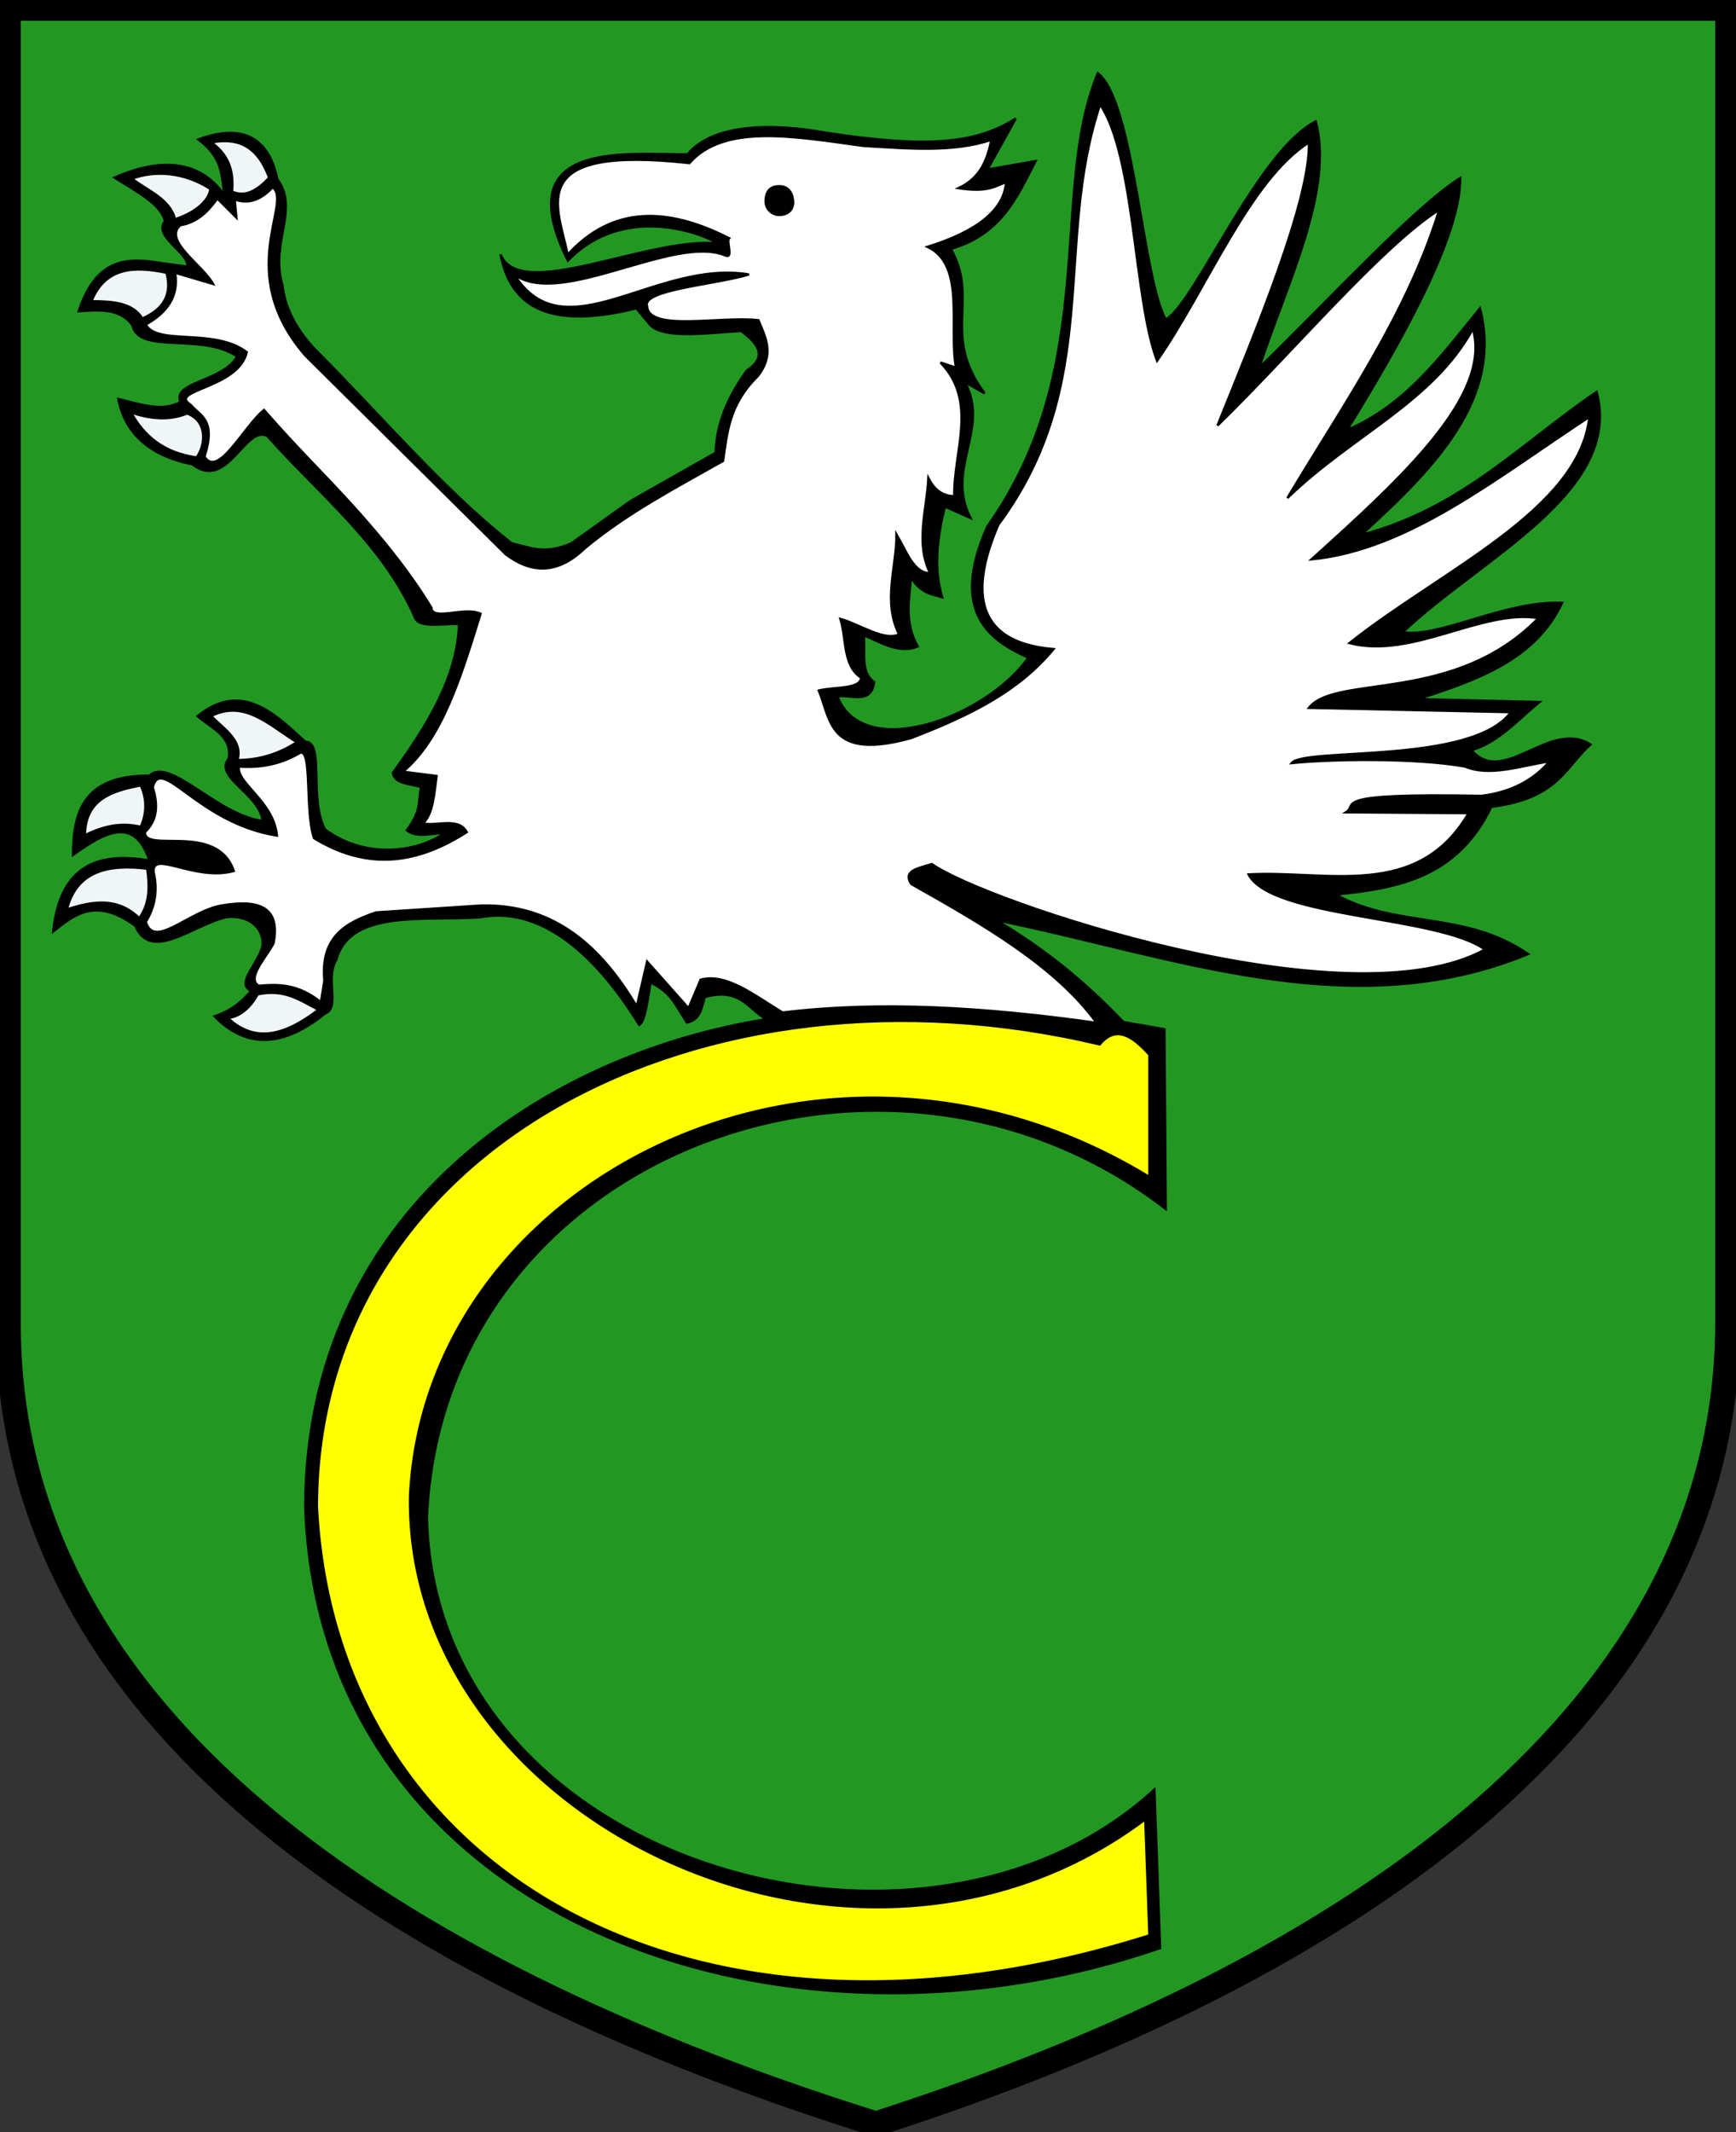 <?xml version="1.0" encoding="UTF-8" standalone="no"?>
<!-- Created with Inkscape (http://www.inkscape.org/) -->
<svg
   xmlns:svg="http://www.w3.org/2000/svg"
   xmlns="http://www.w3.org/2000/svg"
   xmlns:xlink="http://www.w3.org/1999/xlink"
   version="1.0"
   width="739.168"
   height="907.487"
   id="svg2">
  <rect width="100%" height="100%" fill="#333333" stroke="none"/>
  <defs
     id="defs5">
    <linearGradient
       x1="-323.648"
       y1="242.239"
       x2="-328.686"
       y2="252.627"
       id="linearGradient2813"
       xlink:href="#linearGradient2531"
       gradientUnits="userSpaceOnUse"
       gradientTransform="matrix(0.194,0.981,0.981,-0.194,-461.802,566.45)" />
    <linearGradient
       x1="-324.098"
       y1="241.786"
       x2="-328.699"
       y2="250.282"
       id="linearGradient2811"
       xlink:href="#linearGradient2531"
       gradientUnits="userSpaceOnUse" />
    <linearGradient
       x1="-566.934"
       y1="302.674"
       x2="-576.935"
       y2="294.535"
       id="linearGradient2809"
       xlink:href="#linearGradient2486"
       gradientUnits="userSpaceOnUse"
       gradientTransform="matrix(-0.764,-0.645,0.645,-0.764,-884.708,109.284)" />
    <radialGradient
       cx="-706.762"
       cy="210.226"
       r="29.072"
       fx="-706.762"
       fy="210.226"
       id="radialGradient2807"
       xlink:href="#linearGradient2486"
       gradientUnits="userSpaceOnUse"
       gradientTransform="matrix(1.694,1.49278e-3,-0.175,2.846,529.307,-387.161)" />
    <linearGradient
       x1="-323.648"
       y1="242.239"
       x2="-328.686"
       y2="252.627"
       id="linearGradient2805"
       xlink:href="#linearGradient2531"
       gradientUnits="userSpaceOnUse"
       gradientTransform="matrix(0.194,0.981,0.981,-0.194,-461.802,566.45)" />
    <linearGradient
       x1="-324.098"
       y1="241.786"
       x2="-328.699"
       y2="250.282"
       id="linearGradient2803"
       xlink:href="#linearGradient2531"
       gradientUnits="userSpaceOnUse" />
    <linearGradient
       x1="-566.934"
       y1="302.674"
       x2="-576.935"
       y2="294.535"
       id="linearGradient2801"
       xlink:href="#linearGradient2486"
       gradientUnits="userSpaceOnUse"
       gradientTransform="matrix(-0.764,-0.645,0.645,-0.764,-884.708,109.284)" />
    <radialGradient
       cx="-706.762"
       cy="210.226"
       r="29.072"
       fx="-706.762"
       fy="210.226"
       id="radialGradient2799"
       xlink:href="#linearGradient2486"
       gradientUnits="userSpaceOnUse"
       gradientTransform="matrix(1.694,1.49278e-3,-0.175,2.846,529.307,-387.161)" />
    <linearGradient
       x1="-323.648"
       y1="242.239"
       x2="-328.686"
       y2="252.627"
       id="linearGradient2797"
       xlink:href="#linearGradient2531"
       gradientUnits="userSpaceOnUse"
       gradientTransform="matrix(0.194,0.981,0.981,-0.194,-461.802,566.45)" />
    <linearGradient
       x1="-324.098"
       y1="241.786"
       x2="-328.699"
       y2="250.282"
       id="linearGradient2795"
       xlink:href="#linearGradient2531"
       gradientUnits="userSpaceOnUse" />
    <linearGradient
       x1="-566.934"
       y1="302.674"
       x2="-576.935"
       y2="294.535"
       id="linearGradient2793"
       xlink:href="#linearGradient2486"
       gradientUnits="userSpaceOnUse"
       gradientTransform="matrix(-0.764,-0.645,0.645,-0.764,-884.708,109.284)" />
    <radialGradient
       cx="-706.762"
       cy="210.226"
       r="29.072"
       fx="-706.762"
       fy="210.226"
       id="radialGradient2791"
       xlink:href="#linearGradient2486"
       gradientUnits="userSpaceOnUse"
       gradientTransform="matrix(1.694,1.49278e-3,-0.175,2.846,529.307,-387.161)" />
    <linearGradient
       x1="-323.648"
       y1="242.239"
       x2="-328.686"
       y2="252.627"
       id="linearGradient2715"
       xlink:href="#linearGradient2531"
       gradientUnits="userSpaceOnUse"
       gradientTransform="matrix(0.194,0.981,0.981,-0.194,-461.802,566.45)" />
    <linearGradient
       x1="-324.098"
       y1="241.786"
       x2="-328.699"
       y2="250.282"
       id="linearGradient2713"
       xlink:href="#linearGradient2531"
       gradientUnits="userSpaceOnUse" />
    <linearGradient
       x1="-566.934"
       y1="302.674"
       x2="-576.935"
       y2="294.535"
       id="linearGradient2711"
       xlink:href="#linearGradient2486"
       gradientUnits="userSpaceOnUse"
       gradientTransform="matrix(-0.764,-0.645,0.645,-0.764,-884.708,109.284)" />
    <radialGradient
       cx="-706.762"
       cy="210.226"
       r="29.072"
       fx="-706.762"
       fy="210.226"
       id="radialGradient2709"
       xlink:href="#linearGradient2486"
       gradientUnits="userSpaceOnUse"
       gradientTransform="matrix(1.694,1.49278e-3,-0.175,2.846,529.307,-387.161)" />
    <linearGradient
       x1="-323.648"
       y1="242.239"
       x2="-328.686"
       y2="252.627"
       id="linearGradient2659"
       xlink:href="#linearGradient2531"
       gradientUnits="userSpaceOnUse"
       gradientTransform="matrix(0.194,0.981,0.981,-0.194,-461.802,566.45)" />
    <linearGradient
       x1="-324.098"
       y1="241.786"
       x2="-328.699"
       y2="250.282"
       id="linearGradient2657"
       xlink:href="#linearGradient2531"
       gradientUnits="userSpaceOnUse" />
    <linearGradient
       x1="-566.934"
       y1="302.674"
       x2="-576.935"
       y2="294.535"
       id="linearGradient2655"
       xlink:href="#linearGradient2486"
       gradientUnits="userSpaceOnUse"
       gradientTransform="matrix(-0.764,-0.645,0.645,-0.764,-884.708,109.284)" />
    <radialGradient
       cx="-706.762"
       cy="210.226"
       r="29.072"
       fx="-706.762"
       fy="210.226"
       id="radialGradient2653"
       xlink:href="#linearGradient2486"
       gradientUnits="userSpaceOnUse"
       gradientTransform="matrix(1.694,1.49278e-3,-0.175,2.846,529.307,-387.161)" />
    <radialGradient
       cx="-706.762"
       cy="210.226"
       r="29.072"
       fx="-706.762"
       fy="210.226"
       id="radialGradient2601"
       xlink:href="#linearGradient2486"
       gradientUnits="userSpaceOnUse"
       gradientTransform="matrix(1.694,1.49278e-3,-0.175,2.846,529.307,-387.161)" />
    <linearGradient
       x1="-323.648"
       y1="242.239"
       x2="-328.686"
       y2="252.627"
       id="linearGradient2566"
       xlink:href="#linearGradient2531"
       gradientUnits="userSpaceOnUse"
       gradientTransform="matrix(0.194,0.981,0.981,-0.194,-461.802,566.45)" />
    <linearGradient
       x1="-324.098"
       y1="241.786"
       x2="-328.699"
       y2="250.282"
       id="linearGradient2564"
       xlink:href="#linearGradient2531"
       gradientUnits="userSpaceOnUse" />
    <linearGradient
       x1="-566.934"
       y1="302.674"
       x2="-576.935"
       y2="294.535"
       id="linearGradient2562"
       xlink:href="#linearGradient2486"
       gradientUnits="userSpaceOnUse"
       gradientTransform="matrix(-0.764,-0.645,0.645,-0.764,-884.708,109.284)" />
    <linearGradient
       id="linearGradient2486">
      <stop
         id="stop2488"
         style="stop-color:#faff00;stop-opacity:1"
         offset="0" />
      <stop
         id="stop2603"
         style="stop-color:#7d7323;stop-opacity:0.992"
         offset="0.846" />
      <stop
         id="stop2494"
         style="stop-color:#000000;stop-opacity:0.984"
         offset="1" />
    </linearGradient>
    <linearGradient
       id="linearGradient2531">
      <stop
         id="stop2533"
         style="stop-color:#fae646;stop-opacity:1"
         offset="0" />
      <stop
         id="stop2539"
         style="stop-color:#643228;stop-opacity:1"
         offset="0.885" />
      <stop
         id="stop2535"
         style="stop-color:#fae646;stop-opacity:1"
         offset="1" />
    </linearGradient>
    <radialGradient
       cx="-706.762"
       cy="210.226"
       r="29.072"
       fx="-706.762"
       fy="210.226"
       id="radialGradient2981"
       xlink:href="#linearGradient2486"
       gradientUnits="userSpaceOnUse"
       gradientTransform="matrix(1.694,1.49278e-3,-0.175,2.846,529.307,-387.161)" />
    <linearGradient
       x1="-566.934"
       y1="302.674"
       x2="-576.935"
       y2="294.535"
       id="linearGradient2983"
       xlink:href="#linearGradient2486"
       gradientUnits="userSpaceOnUse"
       gradientTransform="matrix(-0.764,-0.645,0.645,-0.764,-884.708,109.284)" />
    <linearGradient
       x1="-324.098"
       y1="241.786"
       x2="-328.699"
       y2="250.282"
       id="linearGradient2985"
       xlink:href="#linearGradient2531"
       gradientUnits="userSpaceOnUse" />
    <linearGradient
       x1="-323.648"
       y1="242.239"
       x2="-328.686"
       y2="252.627"
       id="linearGradient2987"
       xlink:href="#linearGradient2531"
       gradientUnits="userSpaceOnUse"
       gradientTransform="matrix(0.194,0.981,0.981,-0.194,-461.802,566.45)" />
    <radialGradient
       cx="-706.762"
       cy="210.226"
       r="29.072"
       fx="-706.762"
       fy="210.226"
       id="radialGradient3018"
       xlink:href="#linearGradient2486"
       gradientUnits="userSpaceOnUse"
       gradientTransform="matrix(1.694,1.49278e-3,-0.175,2.846,529.307,-387.161)" />
    <linearGradient
       x1="-566.934"
       y1="302.674"
       x2="-576.935"
       y2="294.535"
       id="linearGradient3020"
       xlink:href="#linearGradient2486"
       gradientUnits="userSpaceOnUse"
       gradientTransform="matrix(-0.764,-0.645,0.645,-0.764,-884.708,109.284)" />
    <linearGradient
       x1="-324.098"
       y1="241.786"
       x2="-328.699"
       y2="250.282"
       id="linearGradient3022"
       xlink:href="#linearGradient2531"
       gradientUnits="userSpaceOnUse" />
    <linearGradient
       x1="-323.648"
       y1="242.239"
       x2="-328.686"
       y2="252.627"
       id="linearGradient3024"
       xlink:href="#linearGradient2531"
       gradientUnits="userSpaceOnUse"
       gradientTransform="matrix(0.194,0.981,0.981,-0.194,-461.802,566.45)" />
    <radialGradient
       cx="-706.762"
       cy="210.226"
       r="29.072"
       fx="-706.762"
       fy="210.226"
       id="radialGradient3055"
       xlink:href="#linearGradient2486"
       gradientUnits="userSpaceOnUse"
       gradientTransform="matrix(1.694,1.49278e-3,-0.175,2.846,529.307,-387.161)" />
    <linearGradient
       x1="-566.934"
       y1="302.674"
       x2="-576.935"
       y2="294.535"
       id="linearGradient3057"
       xlink:href="#linearGradient2486"
       gradientUnits="userSpaceOnUse"
       gradientTransform="matrix(-0.764,-0.645,0.645,-0.764,-884.708,109.284)" />
    <linearGradient
       x1="-324.098"
       y1="241.786"
       x2="-328.699"
       y2="250.282"
       id="linearGradient3059"
       xlink:href="#linearGradient2531"
       gradientUnits="userSpaceOnUse" />
    <linearGradient
       x1="-323.648"
       y1="242.239"
       x2="-328.686"
       y2="252.627"
       id="linearGradient3061"
       xlink:href="#linearGradient2531"
       gradientUnits="userSpaceOnUse"
       gradientTransform="matrix(0.194,0.981,0.981,-0.194,-461.802,566.45)" />
    <radialGradient
       cx="-706.762"
       cy="210.226"
       r="29.072"
       fx="-706.762"
       fy="210.226"
       id="radialGradient3090"
       xlink:href="#linearGradient2486"
       gradientUnits="userSpaceOnUse"
       gradientTransform="matrix(1.694,1.49278e-3,-0.175,2.846,529.307,-387.161)" />
    <linearGradient
       x1="-566.934"
       y1="302.674"
       x2="-576.935"
       y2="294.535"
       id="linearGradient3092"
       xlink:href="#linearGradient2486"
       gradientUnits="userSpaceOnUse"
       gradientTransform="matrix(-0.764,-0.645,0.645,-0.764,-884.708,109.284)" />
    <linearGradient
       x1="-324.098"
       y1="241.786"
       x2="-328.699"
       y2="250.282"
       id="linearGradient3094"
       xlink:href="#linearGradient2531"
       gradientUnits="userSpaceOnUse" />
    <linearGradient
       x1="-323.648"
       y1="242.239"
       x2="-328.686"
       y2="252.627"
       id="linearGradient3096"
       xlink:href="#linearGradient2531"
       gradientUnits="userSpaceOnUse"
       gradientTransform="matrix(0.194,0.981,0.981,-0.194,-461.802,566.45)" />
    <radialGradient
       cx="-706.762"
       cy="210.226"
       r="29.072"
       fx="-706.762"
       fy="210.226"
       id="radialGradient3121"
       xlink:href="#linearGradient2486"
       gradientUnits="userSpaceOnUse"
       gradientTransform="matrix(1.694,1.49278e-3,-0.175,2.846,529.307,-387.161)" />
    <linearGradient
       x1="-566.934"
       y1="302.674"
       x2="-576.935"
       y2="294.535"
       id="linearGradient3133"
       xlink:href="#linearGradient2486"
       gradientUnits="userSpaceOnUse"
       gradientTransform="matrix(-0.764,-0.645,0.645,-0.764,-884.708,109.284)" />
    <linearGradient
       x1="-324.098"
       y1="241.786"
       x2="-328.699"
       y2="250.282"
       id="linearGradient3135"
       xlink:href="#linearGradient2531"
       gradientUnits="userSpaceOnUse" />
    <linearGradient
       x1="-323.648"
       y1="242.239"
       x2="-328.686"
       y2="252.627"
       id="linearGradient3137"
       xlink:href="#linearGradient2531"
       gradientUnits="userSpaceOnUse"
       gradientTransform="matrix(0.194,0.981,0.981,-0.194,-461.802,566.45)" />
    <linearGradient
       x1="-566.934"
       y1="302.674"
       x2="-576.935"
       y2="294.535"
       id="linearGradient3200"
       xlink:href="#linearGradient2486"
       gradientUnits="userSpaceOnUse"
       gradientTransform="matrix(-0.764,-0.645,0.645,-0.764,-884.708,109.284)" />
    <linearGradient
       x1="-324.098"
       y1="241.786"
       x2="-328.699"
       y2="250.282"
       id="linearGradient3202"
       xlink:href="#linearGradient2531"
       gradientUnits="userSpaceOnUse" />
    <linearGradient
       x1="-323.648"
       y1="242.239"
       x2="-328.686"
       y2="252.627"
       id="linearGradient3204"
       xlink:href="#linearGradient2531"
       gradientUnits="userSpaceOnUse"
       gradientTransform="matrix(0.194,0.981,0.981,-0.194,-461.802,566.45)" />
    <linearGradient
       x1="-566.934"
       y1="302.674"
       x2="-576.935"
       y2="294.535"
       id="linearGradient3260"
       xlink:href="#linearGradient2486"
       gradientUnits="userSpaceOnUse"
       gradientTransform="matrix(-0.764,-0.645,0.645,-0.764,-884.708,109.284)" />
    <linearGradient
       x1="-324.098"
       y1="241.786"
       x2="-328.699"
       y2="250.282"
       id="linearGradient3262"
       xlink:href="#linearGradient2531"
       gradientUnits="userSpaceOnUse" />
    <linearGradient
       x1="-323.648"
       y1="242.239"
       x2="-328.686"
       y2="252.627"
       id="linearGradient3264"
       xlink:href="#linearGradient2531"
       gradientUnits="userSpaceOnUse"
       gradientTransform="matrix(0.194,0.981,0.981,-0.194,-461.802,566.45)" />
    <linearGradient
       x1="-566.934"
       y1="302.674"
       x2="-576.935"
       y2="294.535"
       id="linearGradient3320"
       xlink:href="#linearGradient2486"
       gradientUnits="userSpaceOnUse"
       gradientTransform="matrix(-0.764,-0.645,0.645,-0.764,-884.708,109.284)" />
    <linearGradient
       x1="-324.098"
       y1="241.786"
       x2="-328.699"
       y2="250.282"
       id="linearGradient3322"
       xlink:href="#linearGradient2531"
       gradientUnits="userSpaceOnUse" />
    <linearGradient
       x1="-323.648"
       y1="242.239"
       x2="-328.686"
       y2="252.627"
       id="linearGradient3324"
       xlink:href="#linearGradient2531"
       gradientUnits="userSpaceOnUse"
       gradientTransform="matrix(0.194,0.981,0.981,-0.194,-461.802,566.45)" />
    <linearGradient
       x1="-566.934"
       y1="302.674"
       x2="-576.935"
       y2="294.535"
       id="linearGradient3410"
       xlink:href="#linearGradient2486"
       gradientUnits="userSpaceOnUse"
       gradientTransform="matrix(-0.764,-0.645,0.645,-0.764,-884.708,109.284)" />
    <linearGradient
       x1="-324.098"
       y1="241.786"
       x2="-328.699"
       y2="250.282"
       id="linearGradient3412"
       xlink:href="#linearGradient2531"
       gradientUnits="userSpaceOnUse" />
    <linearGradient
       x1="-323.648"
       y1="242.239"
       x2="-328.686"
       y2="252.627"
       id="linearGradient3414"
       xlink:href="#linearGradient2531"
       gradientUnits="userSpaceOnUse"
       gradientTransform="matrix(0.194,0.981,0.981,-0.194,-461.802,566.45)" />
    <linearGradient
       x1="-566.934"
       y1="302.674"
       x2="-576.935"
       y2="294.535"
       id="linearGradient3416"
       xlink:href="#linearGradient2486"
       gradientUnits="userSpaceOnUse"
       gradientTransform="matrix(-0.764,-0.645,0.645,-0.764,-884.708,109.284)" />
    <linearGradient
       x1="-324.098"
       y1="241.786"
       x2="-328.699"
       y2="250.282"
       id="linearGradient3418"
       xlink:href="#linearGradient2531"
       gradientUnits="userSpaceOnUse" />
    <linearGradient
       x1="-323.648"
       y1="242.239"
       x2="-328.686"
       y2="252.627"
       id="linearGradient3420"
       xlink:href="#linearGradient2531"
       gradientUnits="userSpaceOnUse"
       gradientTransform="matrix(0.194,0.981,0.981,-0.194,-461.802,566.45)" />
    <linearGradient
       x1="-566.934"
       y1="302.674"
       x2="-576.935"
       y2="294.535"
       id="linearGradient3422"
       xlink:href="#linearGradient2486"
       gradientUnits="userSpaceOnUse"
       gradientTransform="matrix(-0.764,-0.645,0.645,-0.764,-884.708,109.284)" />
    <linearGradient
       x1="-324.098"
       y1="241.786"
       x2="-328.699"
       y2="250.282"
       id="linearGradient3424"
       xlink:href="#linearGradient2531"
       gradientUnits="userSpaceOnUse" />
    <linearGradient
       x1="-323.648"
       y1="242.239"
       x2="-328.686"
       y2="252.627"
       id="linearGradient3426"
       xlink:href="#linearGradient2531"
       gradientUnits="userSpaceOnUse"
       gradientTransform="matrix(0.194,0.981,0.981,-0.194,-461.802,566.45)" />
    <linearGradient
       x1="-566.934"
       y1="302.674"
       x2="-576.935"
       y2="294.535"
       id="linearGradient3674"
       xlink:href="#linearGradient2486"
       gradientUnits="userSpaceOnUse"
       gradientTransform="matrix(-0.764,-0.645,0.645,-0.764,-884.708,109.284)" />
    <linearGradient
       x1="-324.098"
       y1="241.786"
       x2="-328.699"
       y2="250.282"
       id="linearGradient3676"
       xlink:href="#linearGradient2531"
       gradientUnits="userSpaceOnUse" />
    <linearGradient
       x1="-323.648"
       y1="242.239"
       x2="-328.686"
       y2="252.627"
       id="linearGradient3678"
       xlink:href="#linearGradient2531"
       gradientUnits="userSpaceOnUse"
       gradientTransform="matrix(0.194,0.981,0.981,-0.194,-461.802,566.45)" />
    <linearGradient
       x1="-566.934"
       y1="302.674"
       x2="-576.935"
       y2="294.535"
       id="linearGradient3680"
       xlink:href="#linearGradient2486"
       gradientUnits="userSpaceOnUse"
       gradientTransform="matrix(-0.764,-0.645,0.645,-0.764,-884.708,109.284)" />
    <linearGradient
       x1="-324.098"
       y1="241.786"
       x2="-328.699"
       y2="250.282"
       id="linearGradient3682"
       xlink:href="#linearGradient2531"
       gradientUnits="userSpaceOnUse" />
    <linearGradient
       x1="-323.648"
       y1="242.239"
       x2="-328.686"
       y2="252.627"
       id="linearGradient3684"
       xlink:href="#linearGradient2531"
       gradientUnits="userSpaceOnUse"
       gradientTransform="matrix(0.194,0.981,0.981,-0.194,-461.802,566.45)" />
    <linearGradient
       x1="-566.934"
       y1="302.674"
       x2="-576.935"
       y2="294.535"
       id="linearGradient3686"
       xlink:href="#linearGradient2486"
       gradientUnits="userSpaceOnUse"
       gradientTransform="matrix(-0.764,-0.645,0.645,-0.764,-884.708,109.284)" />
    <linearGradient
       x1="-324.098"
       y1="241.786"
       x2="-328.699"
       y2="250.282"
       id="linearGradient3688"
       xlink:href="#linearGradient2531"
       gradientUnits="userSpaceOnUse" />
    <linearGradient
       x1="-323.648"
       y1="242.239"
       x2="-328.686"
       y2="252.627"
       id="linearGradient3690"
       xlink:href="#linearGradient2531"
       gradientUnits="userSpaceOnUse"
       gradientTransform="matrix(0.194,0.981,0.981,-0.194,-461.802,566.45)" />
    <linearGradient
       x1="-566.934"
       y1="302.674"
       x2="-576.935"
       y2="294.535"
       id="linearGradient3793"
       xlink:href="#linearGradient2486"
       gradientUnits="userSpaceOnUse"
       gradientTransform="matrix(-0.764,-0.645,0.645,-0.764,-884.708,109.284)" />
    <linearGradient
       x1="-324.098"
       y1="241.786"
       x2="-328.699"
       y2="250.282"
       id="linearGradient3795"
       xlink:href="#linearGradient2531"
       gradientUnits="userSpaceOnUse" />
    <linearGradient
       x1="-323.648"
       y1="242.239"
       x2="-328.686"
       y2="252.627"
       id="linearGradient3797"
       xlink:href="#linearGradient2531"
       gradientUnits="userSpaceOnUse"
       gradientTransform="matrix(0.194,0.981,0.981,-0.194,-461.802,566.45)" />
    <linearGradient
       x1="-566.934"
       y1="302.674"
       x2="-576.935"
       y2="294.535"
       id="linearGradient3799"
       xlink:href="#linearGradient2486"
       gradientUnits="userSpaceOnUse"
       gradientTransform="matrix(-0.764,-0.645,0.645,-0.764,-884.708,109.284)" />
    <linearGradient
       x1="-324.098"
       y1="241.786"
       x2="-328.699"
       y2="250.282"
       id="linearGradient3801"
       xlink:href="#linearGradient2531"
       gradientUnits="userSpaceOnUse" />
    <linearGradient
       x1="-323.648"
       y1="242.239"
       x2="-328.686"
       y2="252.627"
       id="linearGradient3803"
       xlink:href="#linearGradient2531"
       gradientUnits="userSpaceOnUse"
       gradientTransform="matrix(0.194,0.981,0.981,-0.194,-461.802,566.45)" />
    <linearGradient
       x1="-566.934"
       y1="302.674"
       x2="-576.935"
       y2="294.535"
       id="linearGradient3805"
       xlink:href="#linearGradient2486"
       gradientUnits="userSpaceOnUse"
       gradientTransform="matrix(-0.764,-0.645,0.645,-0.764,-884.708,109.284)" />
    <linearGradient
       x1="-324.098"
       y1="241.786"
       x2="-328.699"
       y2="250.282"
       id="linearGradient3807"
       xlink:href="#linearGradient2531"
       gradientUnits="userSpaceOnUse" />
    <linearGradient
       x1="-323.648"
       y1="242.239"
       x2="-328.686"
       y2="252.627"
       id="linearGradient3809"
       xlink:href="#linearGradient2531"
       gradientUnits="userSpaceOnUse"
       gradientTransform="matrix(0.194,0.981,0.981,-0.194,-461.802,566.45)" />
  </defs>
  <g
     transform="translate(-6.701,-8.363)"
     id="layer1">
    <path
       d="M 10.245,11.907 L 742.326,11.907 L 742.326,571.187 C 742.191,735.121 586.414,845.76 379.644,912.308 C 188.275,852.35 9.854,747.599 10.245,571.187 L 10.245,11.907 z"
       id="path3349"
       style="fill:#229823;fill-opacity:1;fill-rule:nonzero;stroke:#000000;stroke-width:10.63;stroke-linecap:round;stroke-linejoin:round;stroke-miterlimit:4;stroke-dasharray:none;stroke-dashoffset:0;stroke-opacity:1" />
  </g>
  <g
     transform="translate(848.327,0)"
     id="g3163">
    <path
       d="M -356.786,761.639 L -354.376,829.139 C -519.455,885.769 -712.452,815.036 -718.365,641.22 C -717.993,515.15 -616.299,448.771 -521.92,433.781 C -529.819,429.638 -532.979,420.079 -548.261,424.373 C -549.611,428.871 -550.043,434.058 -555.877,435.193 C -561.773,425.946 -562.84,422.445 -571.34,418.112 C -572.602,426.212 -573.763,434.914 -576.162,436.192 C -586.897,418.852 -611.479,384.353 -643.662,390.388 C -668.29,392.035 -699.219,387.009 -705.135,408.469 C -710.095,416.718 -703.268,428.818 -709.957,431.371 C -727.332,445.419 -743.117,446.741 -756.966,432.576 C -748.689,429.723 -744.979,425.729 -741.296,421.728 C -748.214,418.709 -738.389,410.316 -736.474,402.442 C -736.053,394.392 -742.891,389.26 -752.144,390.388 C -766.25,393.704 -784.014,409.728 -790.716,394.004 C -807.789,381.642 -816.607,389.328 -825.671,396.415 C -823.339,374.527 -812.808,361.21 -784.689,366.281 C -791.095,346.968 -803.893,354.29 -817.233,363.87 C -817.233,345.389 -812.608,329.99 -784.689,330.12 C -775.923,321.937 -755.785,347.082 -736.474,349.406 C -737.768,337.811 -757.392,330.788 -750.939,322.888 C -749.267,313.381 -758.223,309.946 -764.198,304.808 C -745.862,290.018 -732.142,302.919 -718.394,315.656 C -709.907,315.817 -717.009,339.686 -709.957,353.022 C -693.013,365.622 -671.189,363.007 -658.948,354.551 C -664.406,354.431 -670.53,356.972 -675.119,353.374 C -668.363,344.406 -670.484,340.763 -668.974,334.942 C -673.89,333.606 -680.485,333.53 -681.028,328.915 C -666.336,308.681 -653.619,288.117 -652.864,265.561 C -659.925,265.343 -669.874,267.436 -671.591,262.944 C -685.246,231.664 -712.348,210.469 -734.505,185.566 C -743.858,180.575 -751.57,209.297 -766.402,197.62 C -781.558,194.618 -794.671,186.777 -797.948,169.808 C -788.455,172.17 -778.661,175.437 -771.43,171.013 C -775.232,162.611 -753.389,162.452 -747.323,151.727 C -762.184,141.425 -789.221,150.998 -791.921,138.468 C -797.219,131.008 -806.098,131.905 -814.823,132.441 C -807.207,109.467 -793.806,109.635 -779.867,111.95 L -768.461,113.479 C -767.917,107.492 -783.201,100.622 -778.104,94.193 C -779.592,86.971 -789.958,81.646 -799.565,75.583 C -782.288,67.999 -763.983,66.617 -752.585,83.345 C -754.389,74.908 -752.774,67.793 -763.845,59.355 C -740.847,50.839 -732.87,63.388 -730.27,76.231 C -720.763,89.308 -733.475,103.089 -728.037,121.593 C -727.029,130.433 -722.839,139.272 -714.778,148.111 C -686.708,176.108 -659.516,208.499 -630.403,231.281 C -622.968,232.785 -616.94,236.399 -605.09,231.281 L -579.778,213.201 L -543.617,192.709 C -543.312,180.543 -538.497,168.941 -530.358,157.754 C -521.798,152.129 -524.938,146.504 -532.769,140.879 C -547.877,141.764 -565.154,144.275 -571.34,138.468 L -577.367,131.236 C -616.647,140.93 -631.076,129.087 -635.224,108.334 C -626.787,128.753 -573.258,101.029 -543.052,103.554 C -543.517,102.242 -580.456,84.097 -606.536,110.92 C -632.004,59.783 -583.204,65.675 -555.582,65.735 C -545.38,53.202 -521.21,51.991 -496.608,56.504 C -452.488,63.243 -432.584,60.973 -415.849,50.477 L -427.902,72.174 L -407.411,68.557 C -415.226,83.819 -422.006,99.771 -443.483,105.924 C -431.207,127.535 -447.734,142.51 -429.108,167.397 L -437.545,162.575 C -426.603,182.654 -445.955,199.144 -435.135,220.433 L -445.983,215.611 C -449.555,229.525 -450.656,242.616 -447.188,254.183 C -451.608,252.797 -456.028,252.714 -460.447,245.745 C -461.175,255.306 -463.4,264.653 -457.611,275.144 C -465.269,278.379 -472.927,273.607 -480.584,270.323 C -479.737,277.318 -482.242,285.988 -476.117,290.344 C -477.488,300.057 -486.012,295.464 -491.787,296.37 C -480.807,324.668 -428.426,305.449 -410.469,279.907 C -426.684,272.615 -444.265,260.743 -427.902,224.049 C -379.45,155.73 -401.734,81.491 -380.893,31.191 C -365.461,42.99 -362.022,117.751 -351.965,136.058 C -339.195,128.515 -312.836,64.277 -288.081,51.682 C -280.341,81.379 -300.343,120.324 -312.188,156.549 C -282.31,127.467 -245.906,87.944 -226.608,75.79 C -226.307,100.966 -252.723,147.308 -274.822,183.067 C -249.497,172.231 -234.45,151.117 -218.17,131.236 C -208.398,169.301 -236.958,198.847 -268.795,227.665 C -226.181,216.577 -200.527,188.529 -168.515,166.839 C -157.185,209.385 -217.515,237.263 -251.096,269.117 C -235.089,271.536 -207.58,255.553 -183.215,256.593 C -194.63,280.843 -219.464,289.437 -244.688,297.576 L -192.857,298.781 C -202.109,306.393 -210.371,315.986 -221.786,319.272 C -208.294,335.202 -188.415,305.908 -171.161,316.861 C -182.14,326.857 -185.084,339.866 -213.349,343.379 C -227.971,373.777 -253.486,378.033 -279.643,380.745 C -253.204,395.356 -224.731,387.449 -197.679,406.058 C -273.215,437.104 -348.751,406.87 -424.286,391.594 C -403.775,403.627 -385.854,418.251 -370.045,434.987 L -352.523,438.073 L -351.965,514.54 C -472.297,421.411 -659.784,491.797 -666.564,645.924 C -662.86,793.962 -454.814,852.076 -356.786,761.639 z"
       id="path3136"
       style="fill:#000000;fill-opacity:1;fill-rule:evenodd;stroke:#000000;stroke-width:1px;stroke-linecap:butt;stroke-linejoin:miter;stroke-opacity:1" />
    <path
       d="M -358.914,448.924 L -358.914,500.953 C -498.16,416.088 -667.364,502.328 -673.736,636.758 C -675.851,774.839 -484.056,866.965 -360.678,774.328 L -358.914,823.711 C -553.325,885.043 -705.522,796.592 -713.419,641.168 C -713.023,488.385 -549.652,404.245 -380.079,444.514 C -373.024,436.035 -365.969,441.115 -358.914,448.924 z"
       id="path3138"
       style="fill:#ffff00;fill-opacity:1;fill-rule:evenodd;stroke:#000000;stroke-width:1px;stroke-linecap:butt;stroke-linejoin:miter;stroke-opacity:1" />
    <path
       d="M -812.187,355.447 C -811.964,340.085 -800.672,336.643 -788.377,334.283 C -785.839,339.931 -785.721,345.799 -788.377,351.92 C -797.43,349.745 -805.007,352 -812.187,355.447 z"
       id="path3140"
       style="fill:#f0f6f7;fill-opacity:1;fill-rule:evenodd;stroke:#000000;stroke-width:1px;stroke-linecap:butt;stroke-linejoin:miter;stroke-opacity:1" />
    <path
       d="M -819.843,387.073 C -815.725,370.782 -802.477,367.679 -785.668,369.72 C -784.521,377.311 -784.558,384.606 -789.032,390.792 C -798.158,381.828 -808.849,383.426 -819.843,387.073 z"
       id="path3142"
       style="fill:#f0f6f7;fill-opacity:1;fill-rule:evenodd;stroke:#000000;stroke-width:1px;stroke-linecap:butt;stroke-linejoin:miter;stroke-opacity:1" />
    <path
       d="M -758.399,304.735 C -744.198,297.56 -733.456,308.839 -721.922,315.89 C -729.252,320.649 -737.554,323.464 -747.243,323.504 C -744.779,315.187 -752.897,310.397 -758.399,304.735 z"
       id="path3144"
       style="fill:#f0f6f7;fill-opacity:1;fill-rule:evenodd;stroke:#000000;stroke-width:1px;stroke-linecap:butt;stroke-linejoin:miter;stroke-opacity:1" />
    <path
       d="M -738.567,423.196 C -726.946,420.707 -720.299,425.956 -712.714,429.747 C -725.968,439.817 -739.001,444.796 -751.316,433.289 C -746.078,432.643 -741.917,429.033 -738.567,423.196 z"
       id="path3146"
       style="fill:#f0f6f7;fill-opacity:1;fill-rule:evenodd;stroke:#000000;stroke-width:1px;stroke-linecap:butt;stroke-linejoin:miter;stroke-opacity:1" />
    <path
       d="M -768.625,175.971 C -759.938,179.277 -760.686,189.197 -764.584,194.709 C -778.805,192.707 -787.079,185.42 -792.507,175.603 C -784.547,178.205 -776.586,179.218 -768.625,175.971 z"
       id="path3148"
       style="fill:#f0f6f7;fill-opacity:1;fill-rule:evenodd;stroke:#000000;stroke-width:1px;stroke-linecap:butt;stroke-linejoin:miter;stroke-opacity:1" />
    <path
       d="M -809.408,128.207 C -803.442,113.615 -791.175,113.202 -777.443,116.082 C -775.011,125.016 -778.406,131.521 -787.731,135.555 C -791.857,128.766 -800.471,128.261 -809.408,128.207 z"
       id="path3150"
       style="fill:#f0f6f7;fill-opacity:1;fill-rule:evenodd;stroke:#000000;stroke-width:1px;stroke-linecap:butt;stroke-linejoin:miter;stroke-opacity:1" />
    <path
       d="M -792.14,76.035 C -782.737,72.505 -770.165,73.023 -758.705,80.443 C -759.685,86.567 -766.911,91.098 -773.769,93.303 C -776.1,84.513 -785.37,81.274 -792.14,76.035 z"
       id="path3152"
       style="fill:#f0f6f7;fill-opacity:1;fill-rule:evenodd;stroke:#000000;stroke-width:1px;stroke-linecap:butt;stroke-linejoin:miter;stroke-opacity:1" />
    <path
       d="M -758.338,60.603 C -748.106,58.734 -739.084,60.98 -733.721,75.667 C -738.588,80.821 -743.68,84.176 -749.52,81.546 C -748.875,73.768 -750.227,66.435 -758.338,60.603 z"
       id="path3154"
       style="fill:#f0f6f7;fill-opacity:1;fill-rule:evenodd;stroke:#000000;stroke-width:1px;stroke-linecap:butt;stroke-linejoin:miter;stroke-opacity:1" />
    <path
       d="M -714.616,197.648 C -720.798,191.16 -726.884,184.801 -735.926,174.501 C -744.407,181.301 -755.511,203.833 -761.277,194.341 C -756.13,178.465 -763.106,177.137 -767.156,172.296 C -777.246,165.954 -746.826,165.438 -743.274,149.884 C -757.236,139.352 -781.347,147.276 -786.261,138.127 C -777.17,133.018 -772.099,126.083 -773.769,116.082 L -757.603,120.859 C -762.313,112.522 -778.992,102.344 -771.565,95.875 C -763.857,94.519 -759.614,89.7 -755.766,84.485 L -747.683,92.568 L -748.418,84.852 C -743.029,86.88 -737.64,85.516 -732.252,79.709 C -723.474,86.116 -748.883,116.164 -718.29,151.354 L -633.05,235.859 C -622.236,244.05 -611.042,244.667 -599.249,233.287 C -581.026,218.172 -560.554,207.556 -540.463,196.178 C -538.706,184.176 -537.937,172.174 -525.766,160.172 C -518.399,150.894 -522.34,143.672 -525.399,136.29 C -541.393,134.446 -572.131,141.274 -572.795,130.411 C -575.396,123.322 -544.409,121.271 -529.44,116.817 C -569.293,110.215 -608.002,151.001 -629.376,116.817 C -609.693,131.306 -561.279,99.564 -539.462,108.733 C -535.872,110.242 -539.243,102.764 -537.891,101.386 C -563.896,88.196 -587.437,87.328 -606.597,108.367 C -611.259,86.779 -624.72,61.739 -554.792,69.421 C -540.031,52.516 -509.93,58.111 -480.942,62.073 C -461.838,63.213 -442.462,64.987 -426.198,59.501 C -427.963,67.804 -430.663,75.639 -440.159,80.076 C -427.885,81.988 -424.779,79.316 -419.952,77.504 C -420.828,89.77 -432.924,98.67 -453.386,105.06 C -437.051,112.752 -444.461,138.931 -441.262,156.498 L -447.875,154.293 C -431.773,170.919 -442.373,191.995 -441.996,211.242 C -446.064,211.031 -449.923,209.57 -453.019,203.526 C -453.744,217.119 -458.636,231.233 -452.284,243.942 C -459.199,244.134 -462.452,234.562 -466.613,227.408 C -466.557,241.615 -472.534,255.821 -465.511,270.028 C -472.125,272.963 -482.119,265.762 -490.495,263.415 C -487.815,271.916 -489.574,283.376 -481.677,288.399 C -481.919,293.527 -493.355,292.258 -499.68,293.91 C -494.465,306.563 -495.459,323.872 -460.367,314.117 C -433.303,303.725 -414.087,293.516 -399.744,276.274 C -435.45,273.312 -434.191,248.681 -423.258,223.367 C -378.488,162.835 -399.954,104.512 -379.904,44.437 C -364.896,66.962 -365.571,127.465 -355.655,153.558 C -334.118,122.502 -316.258,76.735 -290.99,60.603 C -290.399,85.087 -313.564,140.605 -329.936,181.114 C -298.461,150.497 -260.242,105.043 -235.511,89.261 C -249.241,133.723 -276.335,172.111 -300.175,211.977 C -272.36,185.05 -238.236,171.12 -221.182,139.964 C -213.056,168.231 -251.08,203.091 -289.888,238.063 C -248.345,234.012 -210.35,202.761 -171.581,177.44 C -175.88,217.155 -234.903,242.838 -273.722,273.702 C -246.901,280.574 -217.508,259.179 -193.259,263.047 C -228.984,299.794 -279.582,286.845 -290.99,301.258 L -205.016,303.095 C -221.323,325.488 -292.816,317.969 -298.338,324.772 C -281.44,323.06 -245.827,322.474 -224.489,326.242 C -213.97,330.698 -200.799,325.874 -188.482,324.037 C -195.078,331.576 -204.068,337.062 -217.508,338.734 C -283.635,337.508 -269.763,342.342 -275.191,345.715 L -223.019,346.082 C -244.746,383.287 -283.202,370.304 -316.709,372.168 C -306.653,390.927 -236.215,389.65 -216.038,404.133 C -274.393,436.162 -429.499,383.546 -451.549,367.76 C -457.605,369.648 -463.888,370.491 -460.367,376.21 C -429.43,393.625 -398.885,411.236 -381.373,435.363 C -428.565,428.67 -473.784,425.92 -515.111,430.954 C -526.975,423.784 -539.079,413.964 -550.015,416.993 L -555.159,429.117 L -572.795,409.277 L -577.204,428.382 C -592.496,402.658 -612.43,384.768 -643.338,385.395 L -688.162,388.335 C -700.895,392.625 -711.962,398.581 -710.207,417.36 L -711.677,426.545 C -721.756,418.542 -729.968,418.94 -738.13,419.565 C -743.477,416.535 -735.517,408.183 -731.884,401.561 C -728.7,385.64 -738.571,382.774 -753.929,385.395 C -768.053,387.803 -782.567,404.215 -786.261,392.376 C -782.193,385.767 -781.144,378.655 -782.954,371.066 C -783.544,361.627 -765.319,375.23 -748.785,370.699 C -755.964,349.778 -786.907,363.36 -786.629,354.165 C -781.106,348.902 -781.035,342.276 -783.322,335.06 C -779.608,321.035 -764.216,350.246 -730.415,355.635 C -731.772,341.057 -747.943,333.146 -746.581,326.242 C -735.711,327 -727.455,324.491 -720.494,320.363 C -715.316,318.806 -718.524,345.361 -714.616,356.737 C -690.733,371.317 -669.561,366.922 -649.584,354.165 C -653.08,347.686 -662.213,351.745 -668.322,350.491 C -663.767,346.468 -663.401,337.006 -662.443,330.283 L -676.772,328.446 C -659.942,314.424 -651.956,287.626 -643.705,261.21 C -650.622,258.008 -664.334,264.496 -664.648,258.638 C -677.733,237.118 -695.718,217.231 -714.616,197.648 z M -510.62,86.181 C -510.719,90.156 -513.887,91.515 -516.481,91.498 C -519.711,91.479 -522.441,88.864 -522.342,85.482 C -522.2,80.618 -519.601,79.113 -516.074,79.269 C -512.098,79.445 -510.62,83.095 -510.62,86.181 z"
       id="path3156"
       style="fill:#ffffff;fill-opacity:1;fill-rule:evenodd;stroke:#000000;stroke-width:1px;stroke-linecap:butt;stroke-linejoin:miter;stroke-opacity:1" />
  </g>
</svg>
